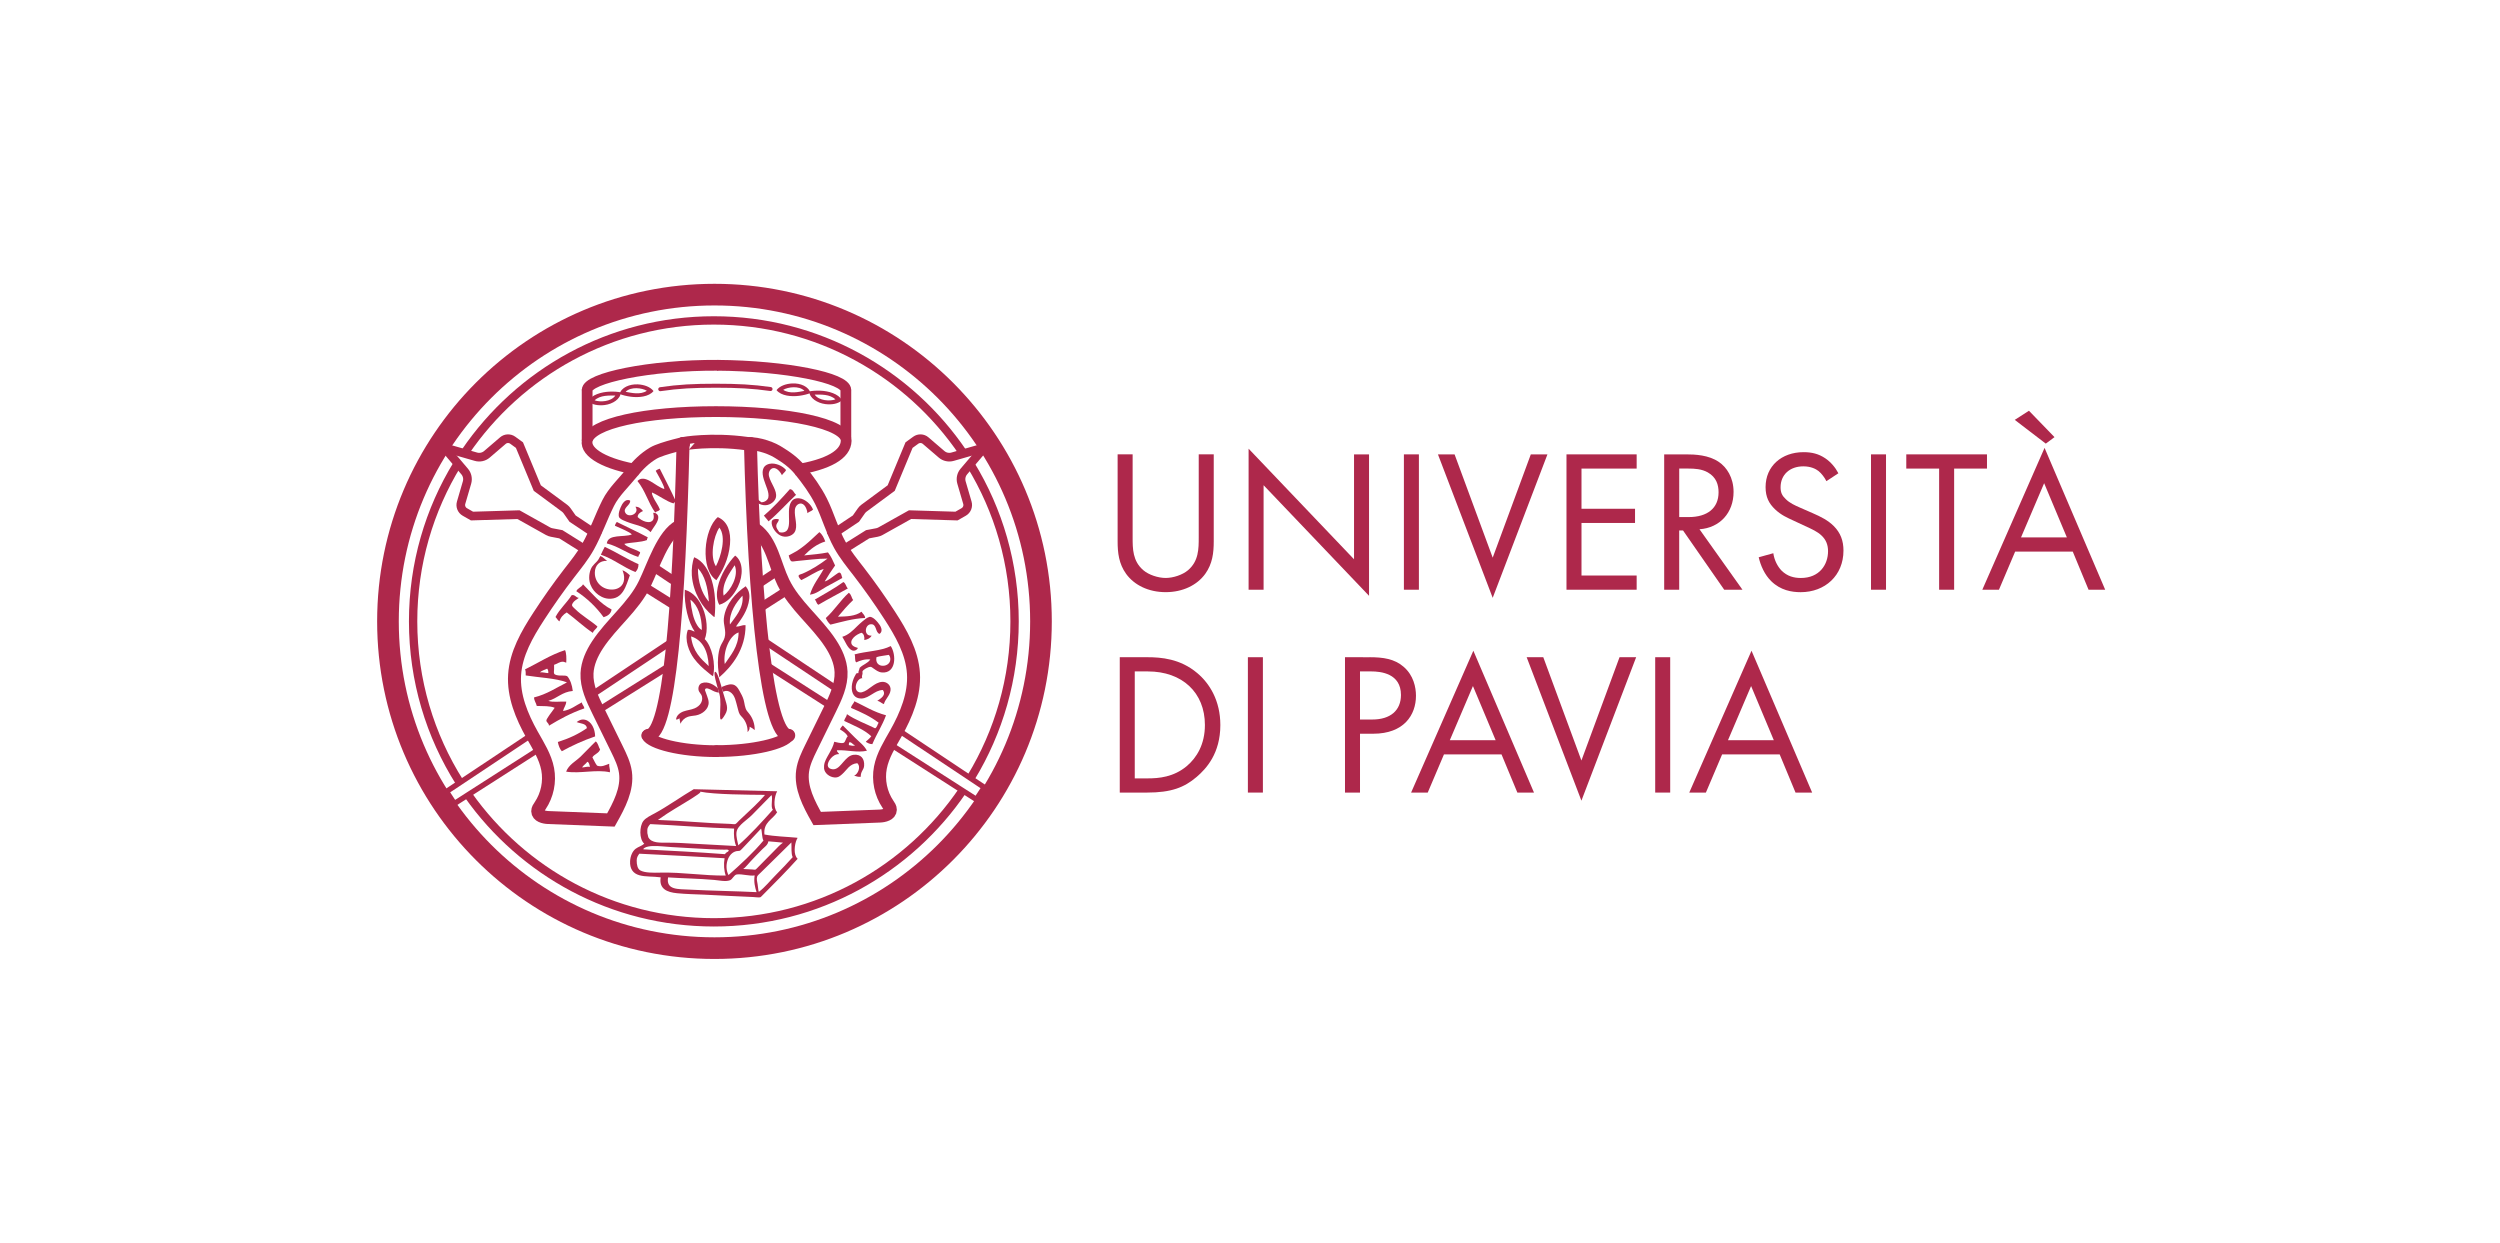 <?xml version="1.0" encoding="utf-8"?>
<!-- Generator: Adobe Illustrator 27.9.1, SVG Export Plug-In . SVG Version: 6.00 Build 0)  -->
<svg version="1.1" id="Ebene_1" xmlns="http://www.w3.org/2000/svg" xmlns:xlink="http://www.w3.org/1999/xlink" x="0px" y="0px"
	 width="154.055px" height="76.581px" viewBox="0 0 154.055 76.581" style="enable-background:new 0 0 154.055 76.581;"
	 xml:space="preserve">
<g>
	<g>
		<path id="Path_00000090256916027137278390000007971966775164665224_" style="fill:#AE284B;" d="M48.676,30.141
			c0.217,0.024,0.239,0.246,0.381,0.347c-0.576,0.537-1.092,1.135-1.701,1.639c-0.081-0.132-0.195-0.229-0.285-0.352
			C47.656,31.279,48.167,30.711,48.676,30.141"/>
		<path id="Path_00000135659633418880646750000000978268935981613988_" style="fill:#AE284B;" d="M50.101,31.401
			c-0.084,0.1-0.266,0.139-0.345,0.222c-0.023-0.237-0.177-0.65-0.472-0.589c-0.163,0.034-0.286,0.194-0.303,0.394
			c-0.039,0.452,0.206,1.004-0.014,1.364c-0.099,0.162-0.347,0.304-0.643,0.276c-0.347-0.032-0.623-0.357-0.726-0.63
			c-0.033-0.087-0.083-0.268-0.013-0.367c0.062-0.091,0.262-0.116,0.407-0.069c0.003,0.144-0.128,0.217-0.152,0.36
			c-0.03,0.181,0.104,0.296,0.18,0.429c0.206,0.064,0.415-0.008,0.497-0.139c0.17-0.269,0.082-0.742,0.098-1.148
			c0.015-0.422,0.135-0.844,0.636-0.797c0.203,0.019,0.387,0.135,0.525,0.249C49.922,31.08,50.034,31.233,50.101,31.401"/>
		<path id="Path_00000183934896822477284220000010817521381040237962_" style="fill:#AE284B;" d="M39.916,33.111
			c-0.004,0.068-0.069,0.093-0.044,0.167c-0.391,0.151-0.955,0.134-1.398,0.236c0.04,0.071,0.123,0.117,0.201,0.16
			c0.23,0.129,0.546,0.205,0.768,0.348c0.009,0.144-0.102,0.171-0.108,0.299c-0.708-0.221-1.204-0.646-1.944-0.835
			c0.084-0.599,1.036-0.359,1.542-0.55c-0.044-0.062-0.138-0.115-0.223-0.16c-0.248-0.136-0.547-0.255-0.817-0.376
			c0.015-0.1,0.067-0.165,0.114-0.236C38.644,32.48,39.296,32.779,39.916,33.111"/>
		<path id="Path_00000054986997338247858750000011517169206266923688_" style="fill:#AE284B;" d="M50.854,33.368
			c-0.525,0.157-0.929,0.483-1.299,0.858c0.497-0.051,0.999-0.092,1.466-0.186c0.19,0.237,0.31,0.524,0.439,0.806
			c-0.225,0.31-0.437,0.642-0.64,0.984c0.237-0.062,0.451-0.269,0.675-0.418c0.058-0.039,0.18-0.135,0.224-0.132
			c0.131,0.008,0.145,0.248,0.185,0.338c-0.325,0.192-0.656,0.355-0.983,0.537c-0.317,0.176-0.609,0.439-1.011,0.49
			c0.195-0.652,0.569-1.054,0.85-1.589c-0.509,0.164-0.913,0.471-1.379,0.691c-0.043-0.034-0.206-0.192-0.163-0.293
			c0.02-0.046,0.194-0.087,0.242-0.108c0.547-0.236,1.092-0.586,1.534-0.925c-0.633,0.001-1.291,0.097-1.929,0.154
			c-0.078,0.008-0.218,0.036-0.276,0.019c-0.116-0.034-0.157-0.261-0.187-0.367c0.177-0.101,0.356-0.182,0.523-0.288
			c0.165-0.105,0.319-0.221,0.475-0.344c0.312-0.248,0.61-0.553,0.892-0.804C50.677,32.937,50.773,33.149,50.854,33.368"/>
		<path id="Path_00000097501966583241578690000000042513255809576880_" style="fill:#AE284B;" d="M39.346,34.766
			c0.001,0.229-0.08,0.373-0.192,0.485c-0.76-0.303-1.334-0.798-2.127-1.069c0.076-0.161,0.162-0.355,0.241-0.485
			C37.985,34.029,38.617,34.446,39.346,34.766"/>
		<path id="Path_00000014614431865173406190000002982773460446190228_" style="fill:#AE284B;" d="M36.994,34.262
			c0.171,0.061,0.288,0.215,0.417,0.298c-0.472-0.016-0.748,0.278-0.756,0.718c-0.012,0.634,0.5,1.09,1.121,1.05
			c0.351-0.023,0.647-0.24,0.681-0.615c0.022-0.238-0.037-0.409-0.099-0.574c0.167,0.06,0.327,0.188,0.456,0.311
			c-0.236,0.639-0.422,1.506-1.325,1.443c-0.288-0.019-0.565-0.175-0.755-0.352c-0.191-0.178-0.349-0.428-0.404-0.711
			c-0.066-0.337,0.021-0.713,0.165-0.919c0.081-0.113,0.18-0.201,0.266-0.29C36.862,34.517,36.929,34.399,36.994,34.262"/>
		<path id="Path_00000062160169273613421130000013189768638505233849_" style="fill:#AE284B;" d="M52.247,36.261
			c-0.603,0.338-1.218,0.654-1.814,1.006c-0.133-0.072-0.116-0.23-0.226-0.317c0.59-0.352,1.219-0.686,1.764-1.085
			C52.133,35.958,52.124,36.146,52.247,36.261"/>
		<path id="Path_00000077289912484183531590000002864957867148385442_" style="fill:#AE284B;" d="M52.304,36.53
			c0.169,0.103,0.157,0.308,0.27,0.443c-0.33,0.312-0.635,0.668-0.938,1.029c0.532-0.016,1.07-0.023,1.452-0.308
			c0.073,0.128,0.222,0.216,0.221,0.386c-0.766,0.037-1.44,0.243-2.134,0.411c-0.134-0.114-0.216-0.259-0.289-0.405
			C51.396,37.633,51.795,36.985,52.304,36.53"/>
		<path id="Path_00000084496434371433637250000001197339741504752261_" style="fill:#AE284B;" d="M37.688,37.56
			c-0.047,0.269-0.242,0.397-0.492,0.474c-0.461-0.635-1.022-1.17-1.682-1.602c0.08-0.198,0.324-0.238,0.412-0.426
			C36.479,36.56,36.963,37.183,37.688,37.56"/>
		<path id="Path_00000112608018317953779500000001873918242451356091_" style="fill:#AE284B;" d="M35.228,36.675
			c0.216-0.046,0.26,0.158,0.439,0.166c-0.077,0.073-0.176,0.115-0.265,0.197c-0.06,0.055-0.169,0.177-0.15,0.276
			c0.011,0.058,0.113,0.142,0.171,0.2c0.417,0.416,0.974,0.728,1.392,1.091c-0.058,0.158-0.239,0.223-0.28,0.394
			c-0.569-0.374-1.064-0.855-1.611-1.259c-0.221,0.131-0.379,0.308-0.449,0.551c-0.104-0.058-0.16-0.186-0.244-0.271
			C34.491,37.517,34.929,37.149,35.228,36.675"/>
		<path id="Path_00000150781419124139947280000001966121731122715782_" style="fill:#AE284B;" d="M54.195,39.062
			c-0.273-0.096-0.155-0.627-0.54-0.595c-0.377,0.031-0.44,0.747,0.056,0.699c-0.081,0.162-0.246,0.239-0.451,0.276
			c0.023-0.203-0.029-0.39-0.172-0.45c-0.163,0.048-0.36,0.16-0.485,0.291c-0.059,0.063-0.132,0.162-0.144,0.256
			c-0.034,0.249,0.207,0.331,0.406,0.387c-0.041,0.113-0.207,0.221-0.372,0.145c-0.271-0.125-0.429-0.589-0.589-0.831
			c0.369-0.106,0.655-0.392,0.907-0.644c0.11-0.11,0.23-0.216,0.352-0.319c0.128-0.106,0.266-0.222,0.415-0.263
			c0.031-0.008,0.096,0.001,0.138,0.021c0.147,0.065,0.252,0.175,0.38,0.324C54.257,38.547,54.464,38.886,54.195,39.062"/>
		<path id="Shape_00000158014685063508700320000018255596376851552655_" style="fill:#AE284B;" d="M54.011,40.494
			c-0.141,0.692,0.798,0.669,0.85,0.172c0.014-0.14-0.028-0.238-0.089-0.312C54.52,40.405,54.235,40.419,54.011,40.494
			 M53.14,41.789c-0.379,0.004-0.619,0.831-0.138,0.879c0.043,0.004,0.081-0.003,0.124-0.014c0.417-0.106,0.74-0.602,1.232-0.637
			c0.293-0.019,0.556,0.216,0.519,0.52c-0.041,0.339-0.335,0.542-0.409,0.851c-0.155-0.047-0.232-0.172-0.409-0.2
			c0.188-0.129,0.583-0.352,0.341-0.671c-0.29,0.019-0.462,0.141-0.665,0.264c-0.182,0.109-0.397,0.261-0.665,0.263
			c-0.406,0.003-0.612-0.299-0.581-0.761c0.014-0.206,0.092-0.444,0.18-0.61c0.012-0.022,0.033-0.05,0.048-0.083
			c0.043-0.094,0.043-0.113,0.18-0.11c-0.014-0.122,0.063-0.207,0.076-0.325c0.19-0.202,0.507-0.278,0.657-0.52
			c-0.352-0.032-0.629,0.071-0.865,0.18c-0.115-0.083-0.042-0.354-0.103-0.491c0.711-0.197,1.646-0.207,2.228-0.513
			c0.353,0.541,0.336,1.704-0.547,1.627c-0.221-0.019-0.369-0.149-0.519-0.249c-0.043-0.028-0.114-0.09-0.16-0.096
			c-0.089-0.014-0.229,0.053-0.305,0.096c-0.07,0.041-0.2,0.127-0.213,0.187c-0.006,0.026,0.009,0.081,0.007,0.117
			C53.144,41.606,53.078,41.695,53.14,41.789"/>
		<path id="Shape_00000132067826857403273910000006947079850050368410_" style="fill:#AE284B;" d="M33.717,41.203
			c-0.146,0.078-0.336,0.114-0.442,0.229c0.203-0.017,0.329,0.043,0.514,0.046C33.795,41.355,33.77,41.266,33.717,41.203
			 M34.894,40.831c-0.043,0.003-0.117-0.048-0.191-0.054c-0.213-0.015-0.388,0.146-0.559,0.19l0,0v0.266
			c0,0.078-0.026,0.186,0,0.266c0.03,0.1,0.225,0.12,0.346,0.129c0.138,0.011,0.35-0.015,0.442,0.031
			c0.092,0.046,0.207,0.301,0.246,0.403c0.059,0.16,0.091,0.317,0.118,0.517c-0.659,0.053-0.954,0.457-1.508,0.61
			c0.292,0.105,0.731,0.024,1.106,0.046c-0.016,0.241-0.152,0.365-0.198,0.579c0.49-0.078,0.784-0.346,1.161-0.532
			c0.014,0.158,0.138,0.211,0.149,0.372c-0.809,0.275-1.507,0.659-2.179,1.066c0.008-0.157-0.16-0.196-0.158-0.328
			c0.001-0.048,0.077-0.159,0.11-0.212c0.117-0.19,0.296-0.396,0.402-0.563c-0.276-0.127-0.713-0.099-1.105-0.115
			c-0.037-0.194-0.16-0.303-0.167-0.525c0.794-0.197,1.374-0.6,2.03-0.928c-0.72-0.264-1.69-0.29-2.543-0.427
			c0-0.137,0.008-0.282-0.041-0.373c0.815-0.399,1.565-0.899,2.466-1.187C34.906,40.259,34.908,40.563,34.894,40.831"/>
		<path id="Path_00000096017429200504282600000008450130337162164399_" style="fill:#AE284B;" d="M54.599,44.077
			c-0.235,0.641-0.586,1.163-0.844,1.779c-0.175-0.002-0.281-0.073-0.395-0.138c-0.012-0.022,0.041-0.058,0.069-0.083
			c0.086-0.077,0.193-0.169,0.263-0.263c-0.449-0.424-1.085-0.664-1.674-0.948c0.032-0.164,0.147-0.245,0.173-0.416
			c0.511,0.359,1.155,0.584,1.735,0.872c0.125-0.061,0.14-0.234,0.216-0.346c-0.492-0.38-1.09-0.655-1.701-0.913
			c0.023-0.182,0.161-0.249,0.206-0.409C53.284,43.515,53.857,43.88,54.599,44.077"/>
		<path id="Path_00000160887984113549968150000001071433565318515332_" style="fill:#AE284B;" d="M36.673,45.379
			c-0.74,0.253-1.416,0.564-2.054,0.914c-0.128-0.147-0.2-0.347-0.245-0.571c0.675-0.209,1.277-0.49,1.793-0.853
			c-0.031-0.298-0.396-0.274-0.633-0.373c0.117-0.089,0.29-0.198,0.514-0.144C36.452,44.446,36.667,44.923,36.673,45.379"/>
		<path id="Shape_00000070818976868889991210000008916816149521557423_" style="fill:#AE284B;" d="M52.307,45.916
			c0.118,0.005,0.292,0.093,0.38,0c-0.151-0.02-0.17-0.176-0.339-0.179C52.314,45.776,52.301,45.836,52.307,45.916 M53.421,46.262
			c-0.589,0.137-1.229-0.061-1.846-0.028c-0.015,0.105,0.113,0.162,0.131,0.235c-0.225,0-0.377,0.114-0.505,0.257
			c-0.116,0.13-0.3,0.444-0.111,0.601c0.051,0.042,0.176,0.088,0.298,0.077c0.248-0.026,0.425-0.275,0.594-0.464
			c0.167-0.186,0.351-0.401,0.629-0.429c0.433-0.044,0.673,0.228,0.638,0.685c-0.022,0.256-0.213,0.325-0.209,0.671
			c-0.158,0.021-0.283-0.033-0.406-0.07c0.235-0.091,0.439-0.546,0.192-0.768c-0.486,0.046-0.636,0.42-0.933,0.679
			c-0.121,0.106-0.241,0.217-0.463,0.201c-0.318-0.024-0.618-0.263-0.65-0.553c-0.006-0.052-0.005-0.111,0-0.167
			c0.022-0.281,0.185-0.522,0.31-0.748c0.132-0.238,0.26-0.463,0.318-0.733c0.087,0.013,0.172,0.047,0.271,0.061
			c0.089,0.014,0.218,0.039,0.303,0.007c0.12-0.043,0.145-0.321,0.256-0.394c-0.095-0.214-0.3-0.317-0.484-0.443
			c0.05-0.084,0.119-0.186,0.18-0.236c0.25,0.256,0.506,0.507,0.761,0.762C52.947,45.719,53.253,45.929,53.421,46.262"/>
		<path id="Shape_00000000943110321357170020000013980453710828978335_" style="fill:#AE284B;" d="M36.19,46.942
			c-0.083,0.139-0.243,0.202-0.316,0.351c0.163-0.007,0.306-0.07,0.482-0.039C36.317,47.134,36.313,46.982,36.19,46.942
			 M36.711,45.687c0.147,0.105,0.177,0.363,0.268,0.495c-0.074,0.243-0.358,0.283-0.474,0.487c0.094,0.171,0.17,0.36,0.286,0.51
			c0.275,0.111,0.541-0.042,0.75-0.115c-0.021,0.204,0.071,0.336,0.04,0.526c-0.829-0.194-1.827,0.1-2.695-0.039
			c0.155-0.423,0.585-0.632,0.893-0.928C36.097,46.317,36.39,45.99,36.711,45.687"/>
		<path id="Path_00000104686994038085635680000001052310539496127105_" style="fill:#AE284B;" d="M38.83,30.848
			c0.043,0.29-0.496,0.446-0.282,0.772c0.209,0.319,0.89,0.022,0.609-0.394c0.186-0.008,0.336,0.101,0.467,0.264
			c-0.196,0.078-0.341,0.217-0.327,0.374c0.122,0.121,0.318,0.241,0.497,0.287c0.086,0.022,0.211,0.038,0.302,0.002
			c0.242-0.092,0.202-0.347,0.157-0.551c0.123-0.019,0.3,0.075,0.311,0.259c0.017,0.302-0.33,0.67-0.474,0.931
			c-0.273-0.275-0.671-0.388-1.02-0.488c-0.152-0.043-0.307-0.097-0.459-0.156c-0.158-0.062-0.329-0.127-0.438-0.239
			c-0.022-0.023-0.044-0.086-0.047-0.133c-0.011-0.162,0.039-0.31,0.113-0.497C38.332,31.047,38.541,30.697,38.83,30.848"/>
		<path id="Path_00000116915044189108545510000014896479650822748577_" style="fill:#AE284B;" d="M41.653,30.905
			c-0.047,0.056-0.118,0.037-0.146,0.117c-0.427-0.114-0.892-0.485-1.331-0.675c-0.012,0.087,0.028,0.179,0.066,0.265
			c0.11,0.256,0.327,0.522,0.422,0.785c-0.086,0.13-0.197,0.084-0.285,0.191c-0.453-0.637-0.596-1.319-1.098-1.948
			c0.459-0.466,1.105,0.34,1.655,0.495c0.003-0.082-0.042-0.187-0.084-0.279c-0.121-0.274-0.296-0.566-0.445-0.841
			c0.078-0.077,0.164-0.1,0.249-0.133C40.99,29.557,41.346,30.227,41.653,30.905"/>
		<path id="Path_00000051366253787189091260000007505918643761582489_" style="fill:#AE284B;" d="M48.44,28.965
			c-0.048,0.122-0.207,0.217-0.255,0.321c-0.098-0.217-0.377-0.558-0.636-0.406c-0.143,0.086-0.208,0.276-0.16,0.472
			c0.108,0.44,0.517,0.884,0.425,1.296c-0.042,0.186-0.231,0.4-0.52,0.469c-0.339,0.081-0.704-0.137-0.889-0.363
			c-0.059-0.071-0.165-0.226-0.131-0.343c0.03-0.106,0.211-0.195,0.364-0.197c0.048,0.135-0.052,0.247-0.028,0.39
			c0.03,0.181,0.194,0.247,0.308,0.348c0.215-0.006,0.39-0.141,0.426-0.291c0.074-0.31-0.161-0.729-0.277-1.119
			c-0.122-0.404-0.143-0.843,0.346-0.96c0.198-0.047,0.409,0.003,0.577,0.067C48.167,28.719,48.323,28.828,48.44,28.965"/>
		<path id="Shape_00000054267420656472984870000010231315074596049289_" style="fill:#AE284B;" d="M45.41,53.884
			c-0.182,0.022-0.262,0.295-0.429,0.36c-0.265,0.102-0.689,0.003-0.97-0.021c-1.007-0.088-1.839-0.09-2.843-0.156
			c-0.136,0.789,0.623,0.715,1.32,0.753c1.319,0.072,2.928,0.094,4.133,0.156c-0.096-0.292-0.183-0.641-0.117-1.031
			C46.179,53.998,45.734,53.844,45.41,53.884 M39.396,52.605c-0.092,0.136-0.162,0.228-0.162,0.419c0,0.251,0.047,0.511,0.217,0.609
			c0.28,0.162,0.815,0.15,1.24,0.14c1.378-0.033,2.694,0.199,4.031,0.18c-0.104-0.281-0.137-0.683-0.073-1.067
			c-1.735-0.106-3.588-0.192-5.336-0.284c-0.01,0.002,0.016-0.037,0.009-0.031 M44.654,52.358c-0.309,0-0.607-0.015-0.908-0.028
			c-0.793-0.034-1.581-0.095-2.362-0.132c-0.4-0.019-0.793-0.081-1.185-0.063c-0.168,0.008-0.366,0.039-0.479,0.111
			c-0.031,0.021-0.079,0.049-0.076,0.091c1.687,0.086,3.374,0.174,5.023,0.298c0.038-0.031,0.051-0.067,0.091-0.097
			c0.054-0.039,0.133-0.057,0.152-0.131C44.85,52.327,44.737,52.358,44.654,52.358 M46.892,53.758
			c-0.071,0.072-0.212,0.187-0.235,0.257c-0.047,0.138,0.001,0.334,0.027,0.465c0.031,0.15,0.031,0.358,0.075,0.481
			c0.379-0.281,0.724-0.72,1.054-1.049c0.33-0.332,0.723-0.742,1.035-1.093c-0.108-0.209-0.062-0.607-0.081-0.906
			C48.226,52.458,47.46,53.191,46.892,53.758 M47.349,51.845c-0.007,0.001-0.007,0.011-0.006,0.021
			c-0.036,0.21-0.225,0.322-0.367,0.464c-0.257,0.258-0.494,0.503-0.728,0.755c-0.122,0.134-0.237,0.276-0.353,0.389
			c-0.025,0.024-0.096,0.053-0.083,0.076c0.181,0.014,0.375,0.017,0.547,0.028c0.06,0.003,0.141,0.022,0.18,0.013
			c0.044-0.009,0.151-0.13,0.208-0.187c0.343-0.343,0.659-0.674,0.992-1.005c0.174-0.176,0.324-0.348,0.511-0.472
			C47.951,51.9,47.658,51.864,47.349,51.845 M46.899,51.059c-0.318,0.329-0.815,0.887-1.156,1.229
			c-0.049,0.048-0.119,0.128-0.16,0.139c-0.071,0.019-0.138,0.009-0.194,0.021c-0.552,0.113-0.779,0.941-0.498,1.475
			c0.711-0.62,1.553-1.4,2.156-2.128C46.946,51.653,46.966,51.235,46.899,51.059 M39.95,51.594c0.201,0.37,0.699,0.334,1.282,0.334
			c0.48,0,0.942,0.031,1.365,0.055c0.956,0.057,1.901,0.105,2.765,0.151c-0.121-0.29-0.157-0.676-0.125-1.075
			c-1.772-0.051-3.424-0.199-5.169-0.276c-0.147,0.169-0.198,0.24-0.177,0.555 M47.459,49.086c0-0.005,0.178-0.185,0.037-0.044
			c-0.322,0.324-0.785,0.809-1.15,1.173c-0.16,0.161-0.361,0.308-0.547,0.472c-0.169,0.15-0.392,0.357-0.416,0.61
			c-0.028,0.286,0.069,0.548,0.112,0.792c0.713-0.618,1.504-1.492,2.133-2.194c-0.161-0.153,0.01-0.681-0.084-0.901 M43.036,48.775
			c0.186,0,0.247,0.012-0.397,0.421c-0.671,0.426-1.408,0.828-2.037,1.289c-0.013,0.009-0.047,0.017-0.042,0.043
			c1.491,0.046,2.942,0.2,4.441,0.242c0.104,0.003,0.233,0.031,0.305,0.013c0.058-0.013,0.175-0.158,0.236-0.215
			c0.083-0.078,0.16-0.15,0.235-0.221c0.462-0.434,0.91-0.837,1.317-1.304c0.01-0.013,0.052-0.062,0.027-0.062
			c-0.957-0.008-3.132-0.018-3.979-0.199c-0.008-0.002,0.263,0.013,0.264,0.022 M47.891,48.76c-0.176,0.307-0.263,1.011,0,1.29
			c-0.269,0.442-0.868,0.621-0.784,1.373c0.623,0.121,1.353,0.135,2.032,0.201c0.011,0.037-0.027,0.069-0.042,0.103
			c-0.139,0.309-0.219,0.953,0.056,1.193c-0.677,0.754-1.415,1.497-2.148,2.232c-0.048,0.046-0.119,0.129-0.153,0.139
			c-0.094,0.026-0.297-0.008-0.437-0.014c-1.028-0.041-1.983-0.098-2.993-0.145c-0.521-0.024-1.149-0.034-1.704-0.09
			c-0.607-0.061-1.121-0.264-1.005-0.978c-0.472-0.068-0.932-0.022-1.317-0.131c-0.39-0.111-0.594-0.396-0.568-0.874
			c0.017-0.302,0.141-0.605,0.34-0.755c0.163-0.125,0.377-0.172,0.533-0.313c-0.322-0.281-0.301-1.077-0.056-1.401
			c0.149-0.196,0.464-0.344,0.701-0.472c0.751-0.404,1.699-1.074,2.403-1.486"/>
		<path id="Path_00000034073423240114671030000015832502558943555760_" style="fill:#AE284B;" d="M44.573,42.726
			c0.191,0.686,0.352,0.893,0.109,1.308c-0.557,0.95-0.155-0.556-0.345-1.242c-0.191-0.686-0.399-1.356-0.268-1.392
			C44.198,41.364,44.382,42.04,44.573,42.726"/>
		<path id="Path_00000070102878231461179710000018106070339308415126_" style="fill:#AE284B;" d="M43.238,42.098
			c-0.185,0.072-0.251,0.337-0.16,0.513c0.037,0.071,0.095,0.13,0.135,0.199c0.086,0.152,0.073,0.349-0.011,0.502
			s-0.231,0.265-0.391,0.334c-0.221,0.095-0.467,0.112-0.693,0.194c-0.226,0.081-0.447,0.261-0.457,0.502
			c0.076-0.001,0.151-0.031,0.206-0.083c0.022,0.114,0.043,0.228,0.064,0.342c0.084-0.2,0.257-0.361,0.462-0.431
			c0.156-0.053,0.323-0.055,0.486-0.084c0.402-0.073,0.802-0.393,0.79-0.803c-0.004-0.132-0.049-0.258-0.093-0.382
			c-0.044-0.124-0.089-0.249-0.134-0.373c0.006-0.22,0.318-0.055,0.464,0.028c0.146,0.082,0.407,0.154,0.394,0.105
			c-0.006-0.022-0.017-0.06-0.024-0.085c-0.007-0.024-0.022-0.141-0.039-0.158C44.027,42.21,43.615,41.951,43.238,42.098"/>
		<path id="Path_00000065785621542940504880000010976781910071848124_" style="fill:#AE284B;" d="M44.464,42.337
			c0.103-0.041-0.003,0.001,0.108-0.043c0.225-0.091,0.486-0.185,0.7-0.071c0.137,0.073,0.22,0.215,0.296,0.35
			c0.101,0.179,0.203,0.361,0.258,0.559c0.063,0.226,0.066,0.477,0.198,0.672c0.036,0.052,0.079,0.098,0.119,0.146
			c0.24,0.288,0.372,0.664,0.363,1.039c-0.094-0.082-0.2-0.152-0.312-0.207c0.013,0.121-0.035,0.248-0.127,0.329
			c0.015-0.326-0.102-0.656-0.32-0.9c-0.055-0.062-0.117-0.119-0.161-0.19c-0.048-0.078-0.072-0.169-0.096-0.258
			c-0.038-0.144-0.076-0.288-0.113-0.431c-0.046-0.176-0.094-0.356-0.197-0.506c-0.103-0.15-0.275-0.265-0.456-0.251
			c-0.132,0.01-0.048,0.047-0.18,0.042"/>
		<path id="Shape_00000107571091387922642060000002626200423783644851_" style="fill:#AE284B;" d="M36.642,24.668
			c0.32,0.124,1.009,0.091,1.268-0.281c-0.003-0.006,0.002-0.008,0.001-0.013C37.551,24.376,36.994,24.337,36.642,24.668
			 M38.257,24.179c-0.019,0.409-0.497,0.718-0.999,0.781c-0.393,0.047-0.776-0.016-1.023-0.236c0.218-0.408,0.843-0.568,1.315-0.59
			C37.806,24.122,38.082,24.14,38.257,24.179"/>
		<path id="Shape_00000055681519053917997230000007504569217829458349_" style="fill:#AE284B;" d="M39.861,24.081
			c-0.293-0.178-0.978-0.266-1.298,0.054c0.002,0.006-0.003,0.007-0.003,0.012C38.915,24.209,39.456,24.345,39.861,24.081
			 M38.185,24.279c0.091-0.399,0.616-0.62,1.12-0.594c0.396,0.022,0.762,0.152,0.966,0.412c-0.286,0.363-0.93,0.412-1.398,0.35
			C38.619,24.414,38.35,24.348,38.185,24.279"/>
		<path id="Shape_00000053503674343789162260000010435140301451502267_" style="fill:#AE284B;" d="M51.48,24.61
			c-0.352-0.332-0.909-0.293-1.27-0.294c-0.001,0.005,0.004,0.007,0.001,0.013C50.471,24.701,51.16,24.734,51.48,24.61
			 M49.865,24.121c0.175-0.039,0.451-0.057,0.707-0.045c0.472,0.022,1.097,0.182,1.315,0.59c-0.247,0.22-0.63,0.284-1.023,0.236
			C50.363,24.839,49.884,24.531,49.865,24.121"/>
		<path id="Shape_00000021104449778643719020000011134997612081599643_" style="fill:#AE284B;" d="M48.261,24.023
			c0.405,0.264,0.946,0.129,1.302,0.066c0-0.005-0.005-0.006-0.003-0.012C49.24,23.756,48.555,23.845,48.261,24.023 M49.937,24.221
			c-0.165,0.07-0.434,0.136-0.688,0.169c-0.468,0.062-1.112,0.013-1.398-0.35c0.204-0.26,0.57-0.39,0.966-0.412
			C49.321,23.601,49.847,23.821,49.937,24.221"/>
		<path id="Shape_00000088113946030050857330000001755579934346427283_" style="fill:#AE284B;" d="M44.589,36.703
			c0.422-0.307,0.95-1.214,0.691-1.852c-0.009-0.002-0.008-0.009-0.015-0.012C44.968,35.3,44.458,35.978,44.589,36.703
			 M45.302,34.236c0.506,0.363,0.504,1.229,0.169,1.921c-0.265,0.541-0.663,0.978-1.148,1.111c-0.34-0.616-0.027-1.546,0.336-2.167
			C44.855,34.765,45.107,34.427,45.302,34.236"/>
		<path id="Shape_00000154394115294411830110000015242791314756673165_" style="fill:#AE284B;" d="M43.613,36.993
			c0.022,0.028,0.055,0.084,0.069,0.061c-0.064-0.862-0.248-1.585-0.673-2.032C43.001,35.86,43.255,36.549,43.613,36.993
			 M44.035,38.012c-0.033,0.027-0.089-0.044-0.129-0.076c-0.614-0.495-1.193-1.398-1.274-2.481
			c-0.027-0.383,0.033-0.846,0.147-1.118C43.828,34.778,44.201,36.493,44.035,38.012"/>
		<path id="Shape_00000090288337288730652980000013262806239091242671_" style="fill:#AE284B;" d="M43.672,41.046
			c-0.036-0.957-0.409-1.63-1.088-1.828C42.691,40.152,43.185,40.593,43.672,41.046 M42.554,36.96
			c-0.001-0.008-0.011-0.005-0.008,0.009c0.064,0.607,0.173,1.173,0.411,1.551c0.077,0.123,0.169,0.242,0.292,0.299
			C43.253,38.021,43.006,37.291,42.554,36.96 M43.425,39.381c0.444,0.434,0.697,1.548,0.513,2.286
			c-0.114-0.055-0.21-0.152-0.315-0.234c-0.309-0.244-0.608-0.522-0.855-0.854c-0.296-0.396-0.613-1.136-0.382-1.764
			c0.193-0.029,0.282,0.072,0.424,0.105c-0.402-0.574-0.657-1.649-0.611-2.584c0.007-0.002,0.008,0.002,0.008,0.007
			c0.52,0.159,0.874,0.596,1.108,1.15C43.547,38.04,43.647,38.88,43.425,39.381"/>
		<path id="Shape_00000001654988092944638550000001570374373518835863_" style="fill:#AE284B;" d="M45.497,38.977
			c-0.56,0.207-0.949,1.166-0.836,1.941c0.342-0.521,0.846-1.052,0.852-1.931c0.001-0.005,0.001-0.01-0.007-0.009L45.497,38.977z
			 M44.979,38.483c0.319-0.45,0.868-1.027,0.774-1.759c0.001-0.004,0.001-0.01-0.008-0.01C45.391,37.1,44.909,37.732,44.979,38.483
			 M45.942,36.132l0.017,0.003c0.16,0.198,0.249,0.438,0.214,0.755c-0.082,0.749-0.508,1.272-0.82,1.715
			c0.233,0.029,0.354-0.108,0.59-0.077c0.004,1.476-0.84,2.541-1.617,3.204c-0.066-0.404-0.112-0.789-0.075-1.217
			c0.019-0.239,0.062-0.487,0.143-0.69c0.074-0.184,0.203-0.34,0.258-0.536c0.12-0.42-0.09-0.787-0.046-1.185
			c0.051-0.471,0.266-0.884,0.504-1.198C45.349,36.59,45.634,36.345,45.942,36.132"/>
		<path id="Shape_00000093869747390758624100000016303559687307942287_" style="fill:#AE284B;" d="M44.116,34.895
			c0.308-0.594,0.659-1.808,0.213-2.381C43.96,33.052,43.734,34.332,44.116,34.895 M44.233,31.866
			c0.616,0.266,0.817,0.902,0.751,1.672c-0.08,0.915-0.468,1.658-0.838,2.214C43.13,35.101,43.366,32.6,44.233,31.866"/>
		
			<path id="Path_00000123417287858453875070000005886059225900412064_" style="fill:none;stroke:#AE284B;stroke-width:0.8;stroke-linecap:round;" d="
			M46.244,27.337c0.24,9.879,1.051,17.978,2.358,17.978"/>
		
			<path id="Path_00000142169571776551118070000012588843500810813316_" style="fill:none;stroke:#AE284B;stroke-width:0.8;stroke-linecap:round;" d="
			M42.091,27.347c-0.24,9.879-0.831,17.967-2.139,17.967"/>
		
			<path id="Path_00000138536581391119212060000001218628990343501721_" style="fill:none;stroke:#AE284B;stroke-width:0.723;stroke-linecap:round;" d="
			M39.882,45.33c0.238,0.469,2.019,0.958,4.277,0.958"/>
		
			<path id="Path_00000103982331096501153850000007445161234417501079_" style="fill:none;stroke:#AE284B;stroke-width:0.723;stroke-linecap:round;" d="
			M48.603,45.315c-0.237,0.483-2.177,0.967-4.435,0.967"/>
		
			<path id="Path_00000165210904007540263710000008411512793253314711_" style="fill:none;stroke:#AE284B;stroke-width:0.828;stroke-linecap:round;" d="
			M42.091,27.347c0-0.006,1.739-0.315,3.926-0.011"/>
		<path id="Path_00000004504916954328687060000010377575294747187643_" style="fill:none;stroke:#AE284B;stroke-width:0.8;" d="
			M41.983,27.357c0.629-0.136-1.188,0.243-1.726,0.567c-0.539,0.324-0.927,0.711-1.321,1.201c-0.48,0.598-1.111,1.18-1.455,1.866
			c-0.438,0.874-0.761,1.827-1.236,2.682c-0.329,0.591-0.759,1.119-1.173,1.654c-0.665,0.862-1.292,1.753-1.885,2.667
			c-0.712,1.097-1.393,2.282-1.476,3.588c-0.082,1.296,0.438,2.555,1.073,3.687c0.383,0.682,0.818,1.358,0.965,2.127
			c0.147,0.773-0.024,1.603-0.465,2.254c-0.071,0.104-0.151,0.214-0.149,0.34c0.004,0.283,0.375,0.378,0.658,0.389
			c1.283,0.05,2.567,0.1,3.851,0.15c0.512-0.909,1.041-1.904,0.897-2.938c-0.071-0.503-0.297-0.969-0.52-1.425
			c-0.388-0.791-0.775-1.581-1.163-2.372c-0.356-0.726-0.721-1.492-0.685-2.3c0.028-0.633,0.303-1.231,0.65-1.761
			c0.873-1.331,2.217-2.335,2.91-3.767c0.541-1.116,1.117-3.004,2.132-3.541"/>
		<path id="Path_00000053504639847577900530000012681581702325932202_" style="fill:none;stroke:#AE284B;stroke-width:0.8;" d="
			M45.849,27.369c0.564-0.13,1.519,0.149,2.057,0.472c0.538,0.324,1.014,0.654,1.407,1.144c0.48,0.597,0.936,1.22,1.28,1.905
			c0.438,0.874,0.686,1.837,1.161,2.692c0.328,0.591,0.759,1.119,1.173,1.654c0.665,0.862,1.292,1.753,1.885,2.667
			c0.712,1.098,1.393,2.282,1.476,3.588c0.082,1.296-0.438,2.555-1.073,3.687c-0.382,0.683-0.818,1.358-0.964,2.127
			c-0.147,0.773,0.024,1.603,0.465,2.254c0.071,0.104,0.151,0.214,0.149,0.34c-0.004,0.283-0.375,0.378-0.658,0.389
			c-1.284,0.05-2.567,0.1-3.851,0.15c-0.512-0.909-1.041-1.904-0.897-2.938c0.071-0.503,0.297-0.968,0.52-1.425
			c0.387-0.791,0.775-1.581,1.163-2.372c0.356-0.726,0.72-1.492,0.685-2.3c-0.028-0.633-0.303-1.231-0.651-1.761
			c-0.872-1.331-2.216-2.335-2.91-3.767c-0.54-1.116-0.708-2.508-1.702-3.249"/>
		
			<path id="Path_00000012456083212354512780000011719901744307464881_" style="fill:none;stroke:#AE284B;stroke-width:0.246;stroke-linecap:round;" d="
			M40.686,23.983c1.14-0.169,2.072-0.214,3.438-0.214c1.316,0,2.249,0.046,3.358,0.204"/>
		
			<polygon id="Path_00000106112940474826359580000001556504502541266614_" style="fill:none;stroke:#AE284B;stroke-width:0.4;" points="
			47.288,41.011 47.002,39.431 47.002,39.431 51.62,42.506 51.62,42.506 51.188,43.51 51.188,43.51 		"/>
		
			<polygon id="Path_00000083776116612155152210000005371456786365436086_" style="fill:none;stroke:#AE284B;stroke-width:0.333;" points="
			54.997,45.95 55.426,45.041 55.426,45.041 60.651,48.521 60.651,48.521 60.167,49.263 60.167,49.263 		"/>
		
			<polygon id="Path_00000047028805901812786980000008204235372985325466_" style="fill:none;stroke:#AE284B;stroke-width:0.4;" points="
			41.217,41.056 41.306,39.592 41.306,39.592 36.429,42.841 36.429,42.841 36.858,43.793 36.858,43.793 		"/>
		
			<polygon id="Path_00000168809597525609320720000014402096845065530010_" style="fill:none;stroke:#AE284B;stroke-width:0.333;" points="
			27.997,49.52 27.513,48.778 27.513,48.778 32.713,45.315 32.713,45.315 33.176,46.202 33.176,46.202 		"/>
		
			<polygon id="Path_00000113312728622603410190000006125072354457136568_" style="fill:none;stroke:#AE284B;stroke-width:0.533;" points="
			46.743,37.51 46.619,36.054 46.619,36.054 47.933,35.179 47.933,35.179 48.483,36.395 48.483,36.395 		"/>
		
			<polygon id="Path_00000164498310841023315270000009044818795386245566_" style="fill:none;stroke:#AE284B;stroke-width:0.533;" points="
			39.657,36.121 40.206,34.906 40.206,34.906 41.656,35.871 41.656,35.871 41.585,37.33 41.585,37.33 		"/>
		
			<path id="Path_00000028285940224746075270000000588188371754789023_" style="fill:none;stroke:#AE284B;stroke-width:0.533;stroke-linecap:round;" d="
			M36.714,32.715l-0.699,1.118l0,0l-1.455-0.912l0,0l-0.569-0.107c-0.078-0.015-0.153-0.042-0.222-0.081l0,0l-1.82-1.019l0,0
			l-2.863,0.087l0,0l-0.443-0.253c-0.198-0.113-0.293-0.348-0.229-0.567l0,0l0.364-1.245c0.069-0.236,0.015-0.491-0.145-0.679l0,0
			l-1.257-1.48"/>
		
			<path id="Path_00000099630682978527696630000003641424877365669279_" style="fill:none;stroke:#AE284B;stroke-width:0.533;stroke-linecap:round;" d="
			M35.983,34.008l0.73-1.098l0,0l-1.43-0.952l0,0l-0.332-0.474c-0.045-0.065-0.101-0.122-0.164-0.169l0,0l-1.678-1.24l0,0
			l-1.099-2.647l0,0l-0.412-0.3c-0.185-0.135-0.437-0.125-0.61,0.024l0,0l-0.984,0.844c-0.187,0.16-0.441,0.216-0.678,0.147l0,0
			l-1.866-0.537"/>
		
			<path id="Path_00000016762684673138868880000009197699939211423637_" style="fill:none;stroke:#AE284B;stroke-width:0.533;stroke-linecap:round;" d="
			M51.313,32.715l0.699,1.118l0,0l1.455-0.912l0,0l0.569-0.107c0.078-0.015,0.153-0.042,0.222-0.081l0,0l1.82-1.019l0,0l2.863,0.087
			l0,0l0.443-0.253c0.198-0.113,0.293-0.348,0.229-0.567l0,0l-0.364-1.245c-0.069-0.236-0.015-0.491,0.145-0.679l0,0l1.257-1.48"/>
		
			<path id="Path_00000117649113556775186640000013241717146152314526_" style="fill:none;stroke:#AE284B;stroke-width:0.533;stroke-linecap:round;" d="
			M52.044,34.008l-0.73-1.098l0,0l1.43-0.952l0,0l0.332-0.474c0.045-0.065,0.101-0.122,0.164-0.169l0,0l1.678-1.24l0,0l1.099-2.647
			l0,0l0.412-0.3c0.185-0.135,0.437-0.125,0.61,0.024l0,0l0.984,0.844c0.187,0.16,0.441,0.216,0.678,0.147l0,0l1.866-0.537"/>
		<path id="Path_00000162326439481684322810000003569773592337767091_" style="fill:none;stroke:#AE284B;stroke-width:1.334;" d="
			M64.147,38.291c0,11.12-9.008,20.135-20.12,20.135c-11.112,0-20.12-9.015-20.12-20.135s9.008-20.135,20.12-20.135
			C55.139,18.155,64.147,27.17,64.147,38.291z"/>
		<path id="Path_00000127045409286149110290000004434784949103264429_" style="fill:none;stroke:#AE284B;stroke-width:0.514;" d="
			M28.325,48.205c-1.816-2.868-2.868-6.269-2.868-9.915c0-3.552,0.998-6.871,2.728-9.691c0.016-0.025,0.031-0.05,0.046-0.075"/>
		<path id="Path_00000072990455349688556100000013985251303236186779_" style="fill:none;stroke:#AE284B;stroke-width:0.514;" d="
			M59.338,48.686c-3.332,4.918-8.963,8.15-15.349,8.15c-6.253,0-11.782-3.099-15.138-7.846c-0.007-0.009-0.014-0.019-0.021-0.029"/>
		<path id="Path_00000119114383102837881700000000243314740343252415_" style="fill:none;stroke:#AE284B;stroke-width:0.514;" d="
			M59.749,28.53c0.019,0.031,0.038,0.062,0.057,0.093c1.722,2.815,2.714,6.126,2.714,9.668c0,3.521-0.98,6.813-2.683,9.617
			c-0.01,0.017-0.021,0.034-0.031,0.051"/>
		<path id="Path_00000116942634863309952520000009243828841995089793_" style="fill:none;stroke:#AE284B;stroke-width:0.514;" d="
			M28.665,27.858c3.336-4.897,8.954-8.113,15.323-8.113c6.388,0,12.022,3.235,15.353,8.157"/>
		
			<line id="Path_00000034061400157301308950000002599109436815434675_" style="fill:none;stroke:#AE284B;stroke-width:0.664;" x1="36.181" y1="27.162" x2="36.181" y2="23.998"/>
		<path id="Path_00000108275734847361413650000007469045095888725923_" style="fill:none;stroke:#AE284B;stroke-width:0.664;" d="
			M39.381,28.961c-2.031-0.338-3.328-1.045-3.2-1.799c0.182-1.069,3.567-1.798,7.938-1.798c4.372,0,8.05,0.743,8.024,1.798
			c-0.02,0.839-1.083,1.472-3.162,1.799"/>
		<path id="Path_00000129904478795664942620000004519825501650026140_" style="fill:none;stroke:#AE284B;stroke-width:0.664;" d="
			M52.123,24.037c0-0.735-3.621-1.494-7.933-1.527"/>
		
			<line id="Path_00000051349652287627849790000013615865020520480414_" style="fill:none;stroke:#AE284B;stroke-width:0.664;" x1="52.123" y1="26.983" x2="52.123" y2="24.024"/>
		<path id="Path_00000008110938321019964780000007844457845142778801_" style="fill:none;stroke:#AE284B;stroke-width:0.664;" d="
			M36.181,24.043c0-0.735,3.797-1.559,8.086-1.533"/>
	</g>
	<g>
		<path id="Path_00000006701186712486471730000008615128062081988506_" style="fill:#AE284B;" d="M69.795,33.114
			c0,0.701,0,1.463,0.662,2.026c0.337,0.288,0.912,0.475,1.374,0.475c0.462,0,1.037-0.188,1.375-0.475
			c0.662-0.562,0.662-1.325,0.662-2.026l0,0v-5.115l0,0h0.925l0,0v5.365c0,0.7-0.075,1.375-0.525,2.001
			c-0.5,0.688-1.375,1.125-2.437,1.125c-1.062,0-1.937-0.438-2.436-1.125c-0.45-0.625-0.525-1.301-0.525-2.001l0,0v-5.365l0,0h0.925
			V33.114z"/>
		<polygon id="Path_00000156561445269086722730000014241897186293838763_" style="fill:#AE284B;" points="76.941,36.34 
			76.941,27.649 76.941,27.649 83.438,34.464 83.438,34.464 83.438,27.999 83.438,27.999 84.363,27.999 84.363,27.999 
			84.363,36.715 84.363,36.715 77.865,29.9 77.865,29.9 77.865,36.34 		"/>
		<polygon id="Path_00000086693233471404312090000000398917752986369969_" style="fill:#AE284B;" points="87.435,36.34 
			86.511,36.34 86.511,36.34 86.511,27.999 86.511,27.999 87.435,27.999 		"/>
		<polygon id="Path_00000148621203034983787730000014111462135723810220_" style="fill:#AE284B;" points="89.634,27.999 
			91.983,34.364 91.983,34.364 94.332,27.999 94.332,27.999 95.357,27.999 95.357,27.999 91.983,36.84 91.983,36.84 88.609,27.999 
					"/>
		<polygon id="Path_00000005244059357902298690000009941739211575393204_" style="fill:#AE284B;" points="100.854,28.875 
			97.455,28.875 97.455,28.875 97.455,31.351 97.455,31.351 100.754,31.351 100.754,31.351 100.754,32.226 100.754,32.226 
			97.455,32.226 97.455,32.226 97.455,35.465 97.455,35.465 100.854,35.465 100.854,35.465 100.854,36.34 100.854,36.34 
			96.53,36.34 96.53,36.34 96.53,27.999 96.53,27.999 100.854,27.999 		"/>
		<path id="Shape_00000150097632061858710870000011204211901790598077_" style="fill:#AE284B;" d="M103.889,27.999
			c0.562,0,1.399,0.037,2.024,0.463c0.487,0.325,0.913,0.963,0.913,1.851c0,1.276-0.837,2.213-2.1,2.301l0,0l2.649,3.727l0,0h-1.125
			l0,0l-2.537-3.651l0,0h-0.237l0,0v3.651l0,0h-0.925l0,0v-8.341H103.889z M103.477,31.863h0.587c1.149,0,1.837-0.55,1.837-1.526
			c0-0.463-0.137-0.926-0.662-1.226c-0.375-0.212-0.8-0.237-1.2-0.237l0,0h-0.562V31.863z"/>
		<path id="Path_00000039112705104661944090000015668055858941880962_" style="fill:#AE284B;" d="M112.547,29.65
			c-0.112-0.225-0.3-0.475-0.487-0.625c-0.162-0.125-0.462-0.288-0.937-0.288c-0.825,0-1.4,0.513-1.4,1.288
			c0,0.325,0.088,0.513,0.313,0.726c0.25,0.25,0.562,0.387,0.875,0.525l0,0l0.8,0.35c0.487,0.212,0.937,0.437,1.287,0.788
			c0.425,0.425,0.6,0.913,0.6,1.513c0,1.538-1.137,2.564-2.636,2.564c-0.55,0-1.237-0.113-1.812-0.675
			c-0.412-0.4-0.662-0.976-0.775-1.476l0,0l0.9-0.25c0.063,0.438,0.263,0.813,0.5,1.063c0.362,0.362,0.775,0.463,1.199,0.463
			c1.137,0,1.674-0.813,1.674-1.651c0-0.375-0.113-0.7-0.412-0.975c-0.238-0.225-0.562-0.375-1-0.575l0,0l-0.75-0.35
			c-0.325-0.15-0.737-0.325-1.112-0.688c-0.362-0.35-0.575-0.738-0.575-1.363c0-1.288,0.987-2.151,2.337-2.151
			c0.512,0,0.925,0.1,1.337,0.375c0.337,0.225,0.625,0.562,0.812,0.925L112.547,29.65z"/>
		<polygon id="Path_00000109714432381297161310000002301429879682175367_" style="fill:#AE284B;" points="116.22,36.34 
			115.295,36.34 115.295,36.34 115.295,27.999 115.295,27.999 116.22,27.999 		"/>
		<polygon id="Path_00000173858885034499923940000015237323903392785321_" style="fill:#AE284B;" points="120.418,28.875 
			120.418,36.34 120.418,36.34 119.493,36.34 119.493,36.34 119.493,28.875 119.493,28.875 117.469,28.875 117.469,28.875 
			117.469,27.999 117.469,27.999 122.442,27.999 122.442,27.999 122.442,28.875 		"/>
		<path id="Shape_00000173163043302998982460000017885775616287297425_" style="fill:#AE284B;" d="M127.727,33.989h-3.549l0,0
			l-0.999,2.351l0,0h-1.025l0,0l3.836-8.741l0,0l3.736,8.741l0,0h-1.025L127.727,33.989z M124.153,25.873l0.875-0.562l0,0
			l1.575,1.626l0,0l-0.537,0.4L124.153,25.873z M127.364,33.114l-1.4-3.339l0,0l-1.424,3.339H127.364z"/>
	</g>
	<g>
		<path id="Shape_00000137843925200174566370000001036561659761487249_" style="fill:#AE284B;" d="M69.002,40.499h1.699
			c0.837,0,2.024,0.088,3.074,0.976c0.762,0.638,1.425,1.701,1.425,3.201c0,1.751-0.862,2.688-1.462,3.201
			c-0.762,0.65-1.562,0.963-3.049,0.963l0,0h-1.687V40.499z M69.926,47.965h0.812c0.662,0,1.575-0.075,2.387-0.751
			c0.625-0.525,1.124-1.35,1.124-2.538c0-2.001-1.4-3.301-3.511-3.301l0,0h-0.812V47.965z"/>
		<polygon id="Path_00000005232289790147531610000007617888758275472024_" style="fill:#AE284B;" points="77.822,48.84 
			76.897,48.84 76.897,48.84 76.897,40.499 76.897,40.499 77.822,40.499 		"/>
		<path id="Shape_00000030474689532600299620000012240446665399525532_" style="fill:#AE284B;" d="M84.393,40.499
			c0.837,0,1.537,0.1,2.099,0.588c0.612,0.525,0.763,1.263,0.763,1.788c0,1.176-0.737,2.339-2.637,2.339l0,0h-0.812l0,0v3.627l0,0
			h-0.925l0,0v-8.341H84.393z M83.806,44.338h0.762c1.1,0,1.762-0.55,1.762-1.513c0-1.326-1.237-1.451-1.837-1.451l0,0h-0.687
			V44.338z"/>
		<path id="Shape_00000032624786107096790050000012772476041909671094_" style="fill:#AE284B;" d="M92.527,46.489h-3.548l0,0
			l-0.999,2.351l0,0h-1.025l0,0l3.836-8.741l0,0l3.736,8.741l0,0h-1.024L92.527,46.489z M92.165,45.614l-1.4-3.339l0,0l-1.425,3.339
			H92.165z"/>
		<polygon id="Path_00000047029735723739036070000013038699925582547903_" style="fill:#AE284B;" points="95.1,40.499 97.45,46.865 
			97.45,46.865 99.799,40.499 99.799,40.499 100.823,40.499 100.823,40.499 97.45,49.34 97.45,49.34 94.076,40.499 		"/>
		<polygon id="Path_00000047739511660718257490000014690509134285679272_" style="fill:#AE284B;" points="102.921,48.84 
			101.997,48.84 101.997,48.84 101.997,40.499 101.997,40.499 102.921,40.499 		"/>
		<path id="Shape_00000064340941568323290350000000828101362252803493_" style="fill:#AE284B;" d="M109.668,46.489h-3.548l0,0
			l-0.999,2.351l0,0h-1.025l0,0l3.836-8.741l0,0l3.736,8.741l0,0h-1.024L109.668,46.489z M109.306,45.614l-1.4-3.339l0,0
			l-1.425,3.339H109.306z"/>
	</g>
</g>
</svg>
